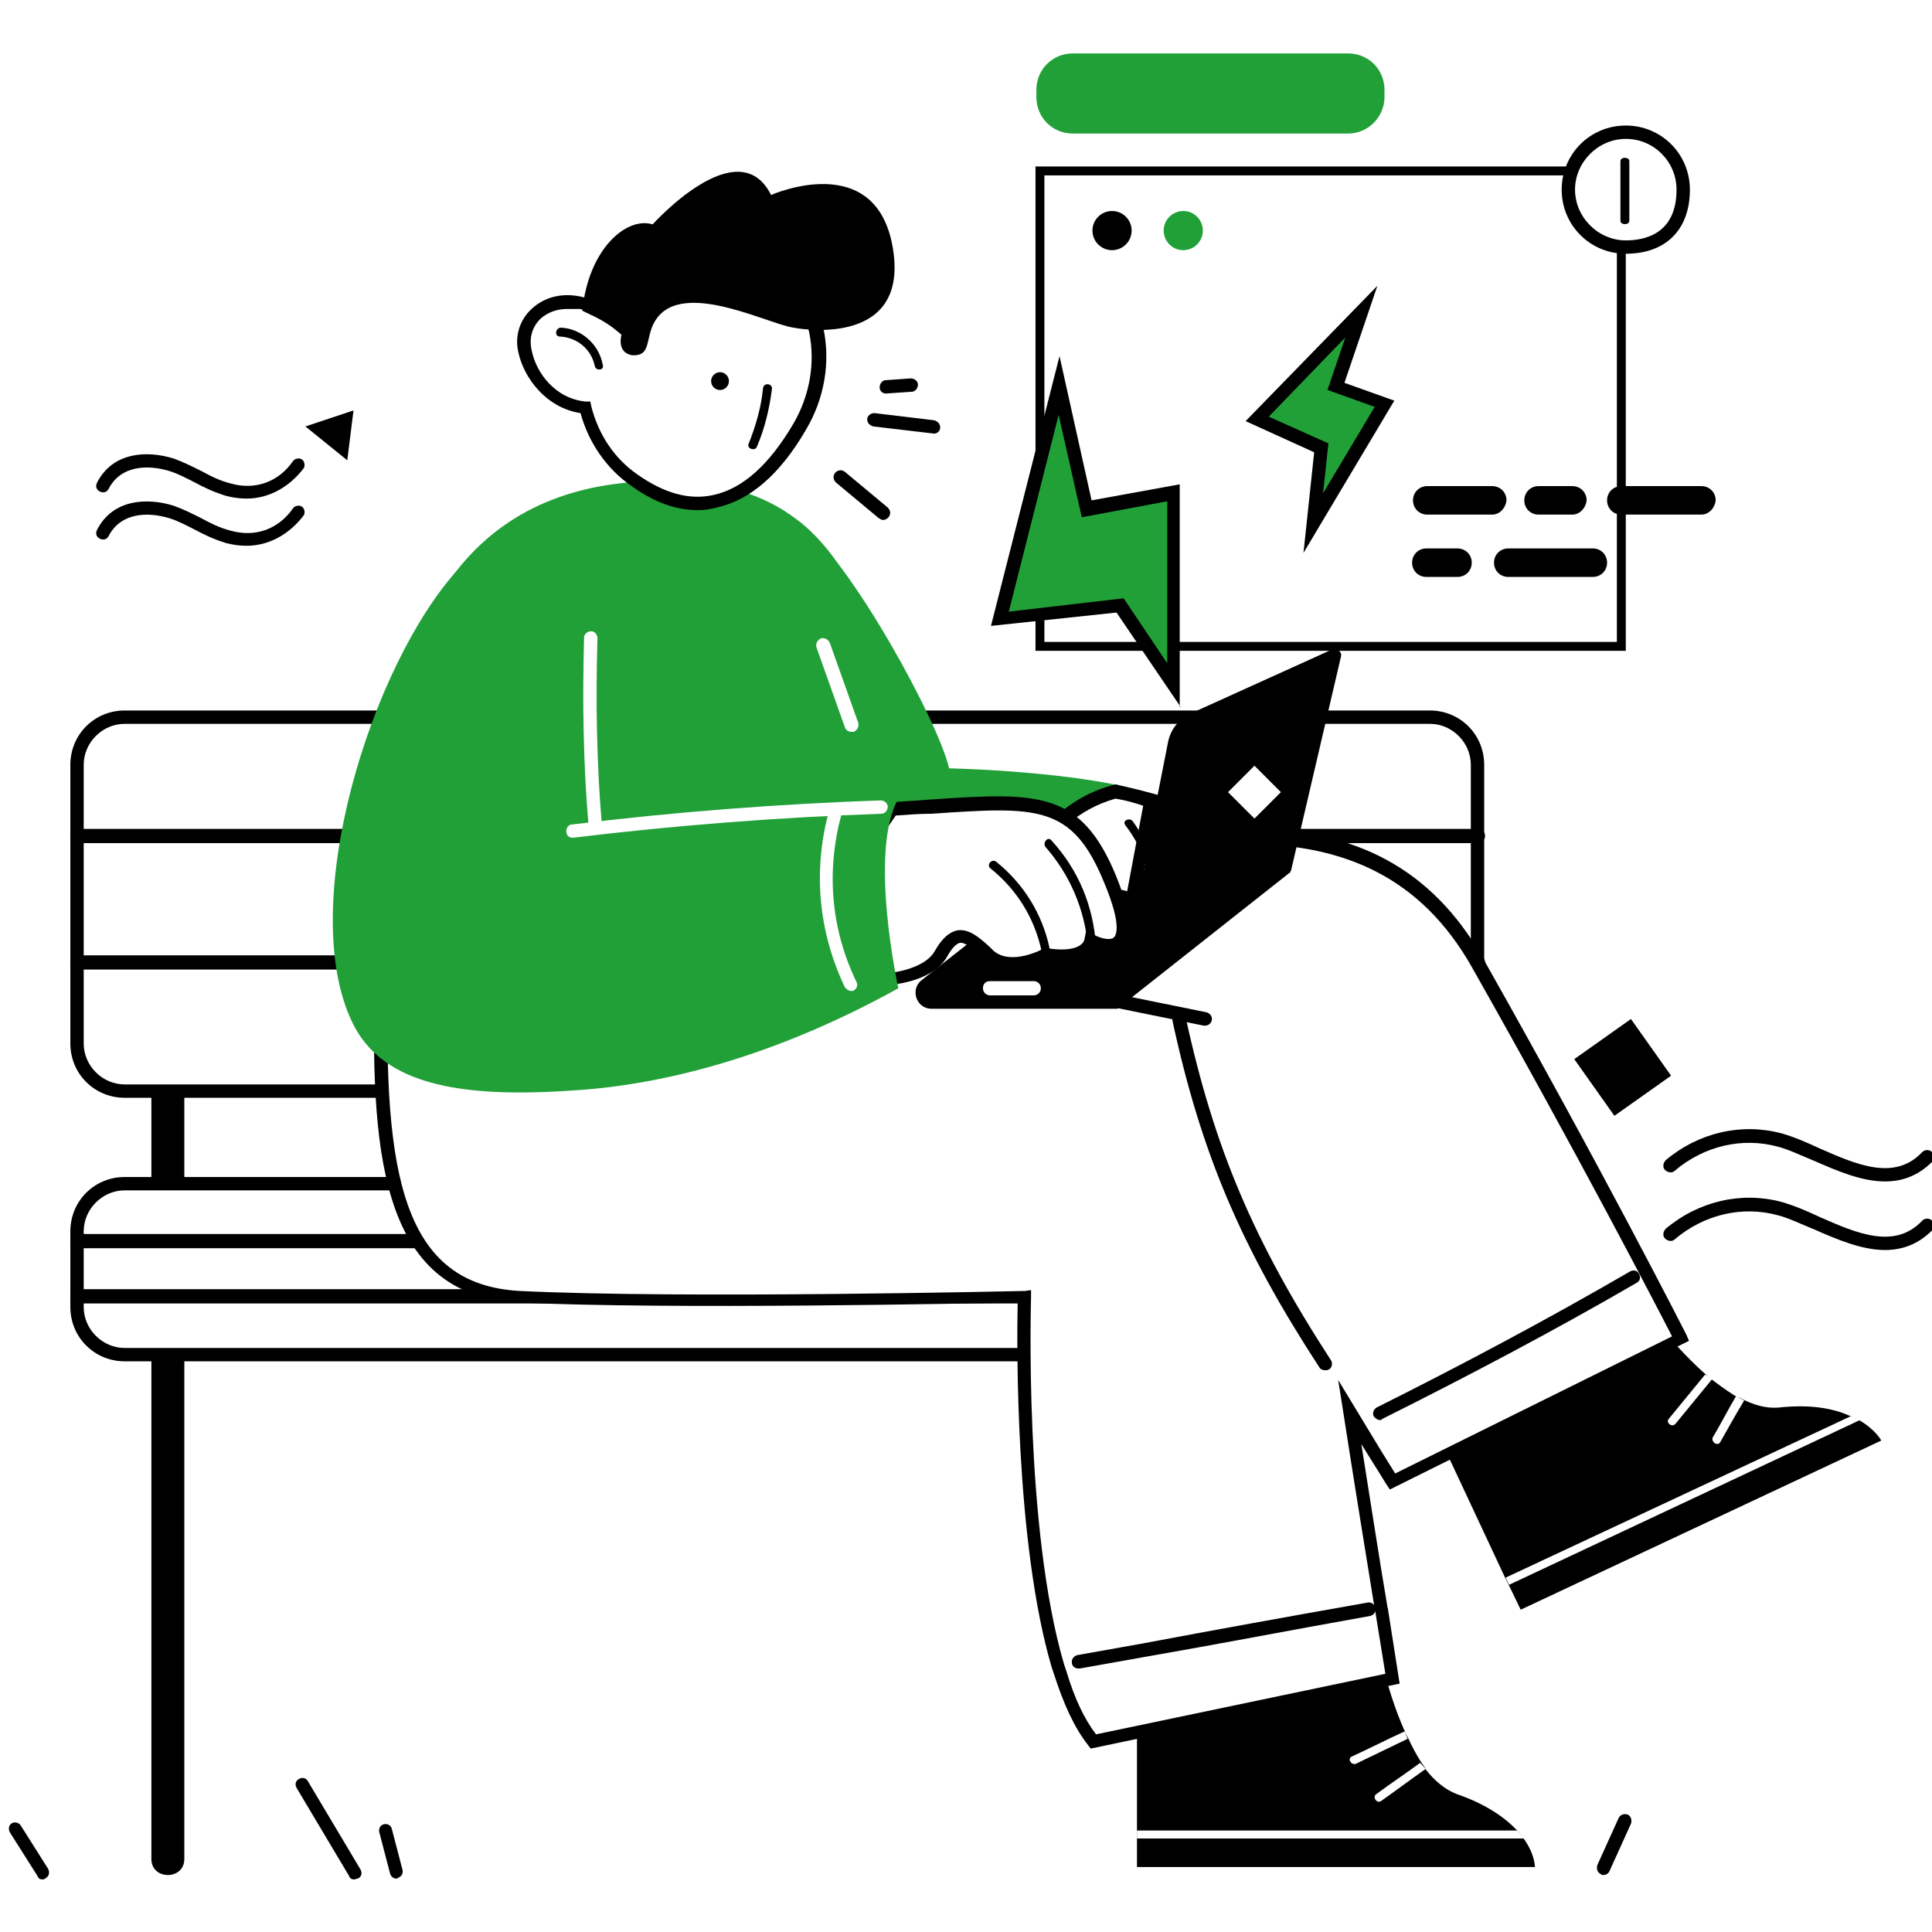 <?xml version="1.0" encoding="UTF-8"?> <svg xmlns="http://www.w3.org/2000/svg" width="217" height="217" viewBox="0 0 217 217" fill="none"><rect x="0" y="0" width="217" height="217" fill="#333333" stroke="none"/> <g clip-path="url(#clip0_56_354)"> <rect width="217" height="217" fill="white"></rect> <path d="M17.004 112.601V208.801C17.004 211.201 20.704 211.201 20.704 208.801V112.601C20.704 110.201 17.004 110.201 17.004 112.601Z" fill="black"></path> <path d="M160.603 122.502H14.003C11.103 122.502 8.703 120.102 8.703 117.202V85.902C8.703 83.002 11.103 80.602 14.003 80.602H160.603C163.503 80.602 165.903 83.002 165.903 85.902V117.202C165.903 120.102 163.503 122.502 160.603 122.502Z" fill="white"></path> <path d="M160.602 123.301H14.002C10.602 123.301 7.902 120.601 7.902 117.201V85.901C7.902 82.501 10.602 79.801 14.002 79.801H160.602C164.002 79.801 166.702 82.501 166.702 85.901V117.201C166.702 120.501 164.002 123.301 160.602 123.301ZM14.002 81.301C11.502 81.301 9.402 83.401 9.402 85.901V117.201C9.402 119.701 11.502 121.801 14.002 121.801H160.602C163.102 121.801 165.202 119.701 165.202 117.201V85.901C165.202 83.401 163.102 81.301 160.602 81.301H14.002Z" fill="black"></path> <path d="M160.603 152.102H14.003C11.103 152.102 8.703 149.702 8.703 146.802V138.302C8.703 135.402 11.103 133.002 14.003 133.002H160.603C163.503 133.002 165.903 135.402 165.903 138.302V146.802C165.903 149.702 163.503 152.102 160.603 152.102Z" fill="white"></path> <path d="M160.602 152.901H14.002C10.602 152.901 7.902 150.201 7.902 146.801V138.301C7.902 134.901 10.602 132.201 14.002 132.201H160.602C164.002 132.201 166.702 134.901 166.702 138.301V146.801C166.702 150.101 164.002 152.901 160.602 152.901ZM14.002 133.701C11.502 133.701 9.402 135.801 9.402 138.301V146.801C9.402 149.301 11.502 151.401 14.002 151.401H160.602C163.102 151.401 165.202 149.301 165.202 146.801V138.301C165.202 135.801 163.102 133.701 160.602 133.701H14.002Z" fill="black"></path> <path d="M165.902 94.701H8.702C8.302 94.701 7.902 94.402 7.902 93.902C7.902 93.402 8.202 93.102 8.702 93.102H166.002C166.402 93.102 166.802 93.402 166.802 93.902C166.802 94.402 166.302 94.701 165.902 94.701Z" fill="black"></path> <path d="M165.902 108.901H8.702C8.302 108.901 7.902 108.601 7.902 108.101C7.902 107.601 8.202 107.301 8.702 107.301H166.002C166.402 107.301 166.802 107.601 166.802 108.101C166.802 108.601 166.302 108.901 165.902 108.901Z" fill="black"></path> <path d="M165.902 140.202H8.702C8.302 140.202 7.902 139.902 7.902 139.402C7.902 138.902 8.202 138.602 8.702 138.602H166.002C166.402 138.602 166.802 138.902 166.802 139.402C166.802 139.902 166.302 140.202 165.902 140.202Z" fill="black"></path> <path d="M165.902 146.401H8.702C8.302 146.401 7.902 146.101 7.902 145.601C7.902 145.101 8.202 144.801 8.702 144.801H166.002C166.402 144.801 166.802 145.101 166.802 145.601C166.802 146.101 166.302 146.401 165.902 146.401Z" fill="black"></path> <path d="M172.403 209.701H127.703V193.201L154.403 182.801C154.403 182.801 155.403 189.201 157.803 194.501C157.903 194.801 158.103 195.101 158.203 195.301C158.603 196.201 159.103 197.101 159.603 197.901C159.803 198.201 160.003 198.401 160.103 198.701C161.103 200.001 162.303 201.001 163.603 201.501C167.103 202.701 169.203 204.301 170.503 205.701C170.803 206.001 171.003 206.301 171.203 206.601C172.403 208.301 172.403 209.701 172.403 209.701Z" fill="black"></path> <path d="M171.203 206.5H127.703V205.6H170.403C170.703 205.9 171.003 206.2 171.203 206.5Z" fill="white"></path> <path d="M158.105 195.3C156.205 196.2 154.205 197.2 152.305 198.1C151.805 198.3 151.305 197.6 151.805 197.3C153.805 196.4 155.705 195.4 157.705 194.5C157.705 194.5 157.705 194.5 157.805 194.5C157.905 194.8 158.005 195.1 158.105 195.3Z" fill="white"></path> <path d="M160.106 198.7C158.406 199.9 156.806 201.1 155.106 202.3C154.606 202.6 154.106 201.8 154.606 201.5C156.206 200.3 157.906 199.2 159.506 198C159.706 198.2 159.906 198.4 160.106 198.7Z" fill="white"></path> <path d="M211.303 161.8L170.803 180.8L169.403 177.9L169.003 177.1L161.703 161.5L183.503 145.1C183.503 145.1 187.103 150.4 191.503 154.3C191.703 154.5 192.003 154.7 192.203 154.9C193.003 155.5 193.803 156.1 194.603 156.6C194.903 156.8 195.103 156.9 195.403 157C196.903 157.8 198.303 158.2 199.703 158.1C203.403 157.7 205.903 158.2 207.703 159C208.103 159.2 208.403 159.3 208.803 159.5C210.703 160.6 211.303 161.8 211.303 161.8Z" fill="black"></path> <path d="M155.105 180.401C154.205 174.801 152.905 166.901 151.605 158.501C154.405 163.201 156.405 166.301 156.405 166.301L188.805 150.301C188.805 150.301 179.505 132.101 166.005 108.101C152.505 84.101 123.405 96.301 94.805 103.101L95.005 104.101C84.405 104.201 73.805 104.601 63.305 105.601C56.405 106.301 49.705 107.601 43.005 109.101C42.405 130.001 43.705 144.901 58.505 145.601C77.305 146.501 115.205 145.601 115.205 145.601C115.205 145.601 114.405 171.401 119.005 187.001C119.105 187.301 119.205 187.601 119.305 187.901C120.305 191.001 121.505 193.601 123.005 195.501L156.605 188.401C156.605 188.401 156.205 185.701 155.505 181.201C155.205 181.001 155.105 180.701 155.105 180.401Z" fill="white"></path> <path d="M122.504 196.4L122.204 196C120.704 194.1 119.504 191.5 118.404 188.1C118.304 187.8 118.204 187.5 118.104 187.2C114.004 173.2 114.204 150.8 114.304 146.3C108.804 146.4 75.404 147.1 58.304 146.3C42.404 145.5 41.604 128.9 42.104 109V108.4L42.704 108.3C48.804 107 56.004 105.5 63.104 104.8C72.104 103.9 81.604 103.5 94.004 103.3L93.804 102.5L94.504 102.3C98.604 101.3 102.704 100.3 106.704 99.2C131.404 92.7 154.704 86.6 166.604 107.7C180.004 131.4 189.304 149.7 189.404 149.9L189.704 150.6L156.104 167.3L155.704 166.7C155.704 166.7 154.604 164.9 152.904 162.2C154.004 169.1 155.004 175.6 155.804 180.3C155.804 180.5 155.904 180.6 155.904 180.8L157.204 189.1L122.504 196.4ZM115.804 144.9V145.7C115.804 146 115.004 171.6 119.504 186.9C119.604 187.2 119.704 187.5 119.804 187.8C120.704 190.8 121.804 193.1 123.104 194.8L155.604 188L154.504 181.2C154.504 181 154.404 180.8 154.404 180.7C153.504 175.1 152.204 167.2 150.904 158.8L150.304 155L152.304 158.3C154.404 161.8 156.004 164.4 156.704 165.5L187.804 150.1C186.004 146.6 177.304 129.8 165.304 108.6C153.904 88.5 131.204 94.5 107.104 100.8C103.304 101.8 99.504 102.8 95.604 103.7L95.804 104.9H94.904C82.204 105.1 72.404 105.5 63.304 106.4C56.404 107.1 49.604 108.5 43.604 109.8C43.004 132.1 45.304 144.3 58.404 145C77.004 145.9 114.704 145 115.104 145L115.804 144.9Z" fill="black"></path> <path d="M135.305 115.199H135.205L122.905 112.699C122.505 112.599 122.205 112.199 122.305 111.799C122.405 111.399 122.805 111.099 123.205 111.199L135.505 113.699C135.905 113.799 136.205 114.199 136.105 114.599C136.005 114.999 135.705 115.199 135.305 115.199Z" fill="black"></path> <path d="M208.905 159.5L169.505 178L169.105 177.2L207.805 159.1C208.205 159.1 208.505 159.3 208.905 159.5Z" fill="white"></path> <path d="M192.305 154.9C190.905 156.6 189.605 158.2 188.205 159.9C187.805 160.4 187.105 159.8 187.405 159.4C188.805 157.7 190.105 156.1 191.505 154.4C191.805 154.5 192.105 154.7 192.305 154.9Z" fill="white"></path> <path d="M195.002 156.801C194.102 158.301 193.302 159.901 192.402 161.401C192.102 161.901 192.902 162.501 193.202 162.001C194.102 160.401 195.002 158.801 195.902 157.301L195.002 156.801Z" fill="white"></path> <path d="M148.803 153.901C148.603 153.901 148.303 153.801 148.203 153.601C139.403 140.101 134.903 129.501 131.703 114.701C131.603 114.301 131.903 113.901 132.303 113.801C132.703 113.701 133.103 114.001 133.203 114.401C136.403 129.001 140.803 139.401 149.503 152.801C149.703 153.101 149.603 153.601 149.303 153.801C149.103 153.901 149.003 153.901 148.803 153.901Z" fill="black"></path> <path d="M155.003 159.499C154.703 159.499 154.503 159.299 154.303 159.099C154.103 158.699 154.303 158.299 154.603 158.099C164.203 153.299 173.803 148.199 183.103 142.799C183.503 142.599 183.903 142.699 184.103 143.099C184.303 143.499 184.203 143.899 183.803 144.099C174.503 149.499 164.803 154.599 155.203 159.399C155.203 159.499 155.103 159.499 155.003 159.499Z" fill="black"></path> <path d="M121.102 187.4C120.702 187.4 120.402 187.1 120.402 186.8C120.302 186.4 120.602 186 121.002 185.9L128.302 184.6C136.802 183 144.002 181.7 153.602 180C154.002 179.9 154.402 180.2 154.502 180.6C154.602 181 154.302 181.4 153.902 181.5C144.402 183.2 137.202 184.6 128.602 186.1L121.302 187.4C121.202 187.4 121.202 187.4 121.102 187.4Z" fill="black"></path> <path d="M27.705 56C26.905 56 26.205 55.9 25.405 55.7C24.105 55.3 23.005 54.8 21.905 54.2C20.905 53.7 20.005 53.2 19.005 52.9C16.705 52.2 13.605 52.2 12.205 54.9C12.005 55.3 11.605 55.4 11.205 55.2C10.805 55 10.705 54.6 10.905 54.2C12.705 50.7 16.605 50.6 19.505 51.5C20.605 51.9 21.605 52.4 22.605 52.9C23.705 53.5 24.705 54 25.905 54.3C28.705 55.1 31.305 54.1 32.905 51.8C33.105 51.5 33.605 51.4 33.905 51.6C34.205 51.8 34.305 52.3 34.105 52.6C32.505 54.7 30.205 56 27.705 56Z" fill="black"></path> <path d="M27.705 61.3C26.905 61.3 26.205 61.2 25.405 61.001C24.105 60.6 23.005 60.1 21.905 59.501C20.905 59.001 20.005 58.501 19.005 58.2C16.705 57.501 13.605 57.501 12.205 60.2C12.005 60.6 11.605 60.7 11.205 60.501C10.805 60.3 10.705 59.901 10.905 59.501C12.705 56.001 16.605 55.901 19.505 56.8C20.605 57.2 21.605 57.7 22.605 58.2C23.705 58.8 24.705 59.301 25.905 59.601C28.705 60.401 31.305 59.401 32.905 57.101C33.105 56.801 33.605 56.7 33.905 56.901C34.205 57.1 34.305 57.6 34.105 57.901C32.505 60.001 30.205 61.3 27.705 61.3Z" fill="black"></path> <path d="M34.305 47.9L39.705 46.1L39.005 51.7L34.305 47.9Z" fill="black"></path> <path d="M211.705 132.699C209.105 132.699 206.305 131.499 203.805 130.399C202.305 129.799 200.905 129.099 199.705 128.799C195.705 127.699 191.405 128.699 188.105 131.499C187.805 131.799 187.305 131.699 187.005 131.399C186.705 131.099 186.805 130.599 187.105 130.299C190.805 127.199 195.605 126.099 200.105 127.299C201.505 127.699 202.905 128.299 204.405 128.999C208.505 130.799 212.805 132.699 215.905 129.399C216.205 129.099 216.705 129.099 217.005 129.399C217.305 129.699 217.305 130.199 217.005 130.499C215.405 132.099 213.605 132.699 211.705 132.699Z" fill="black"></path> <path d="M211.705 140.4C209.105 140.4 206.305 139.2 203.805 138.1C202.305 137.5 200.905 136.8 199.705 136.5C195.705 135.4 191.405 136.4 188.105 139.2C187.805 139.5 187.305 139.4 187.005 139.1C186.705 138.8 186.805 138.3 187.105 138C190.805 134.9 195.605 133.8 200.105 135C201.505 135.4 202.905 136 204.405 136.7C208.505 138.5 212.805 140.4 215.905 137.1C216.205 136.8 216.705 136.8 217.005 137.1C217.305 137.4 217.305 137.9 217.005 138.2C215.405 139.8 213.605 140.4 211.705 140.4Z" fill="black"></path> <path d="M183.186 114.454L176.82 118.961L181.327 125.327L187.693 120.82L183.186 114.454Z" fill="black"></path> <path d="M39.803 211.099C39.503 211.099 39.303 210.999 39.203 210.699L33.303 200.799C33.103 200.399 33.203 199.999 33.603 199.799C34.003 199.599 34.403 199.699 34.603 200.099L40.503 209.999C40.703 210.399 40.603 210.799 40.203 210.999C40.003 210.999 39.903 211.099 39.803 211.099Z" fill="black"></path> <path d="M44.504 211C44.204 211 43.904 210.8 43.804 210.4L42.604 205.8C42.504 205.4 42.704 205 43.104 204.9C43.504 204.8 43.904 205 44.004 205.4L45.204 210C45.304 210.4 45.104 210.8 44.704 210.9C44.704 211 44.604 211 44.504 211Z" fill="black"></path> <path d="M4.804 211.099C4.504 211.099 4.304 210.999 4.204 210.699L1.104 205.799C0.904 205.399 1.004 204.999 1.304 204.799C1.604 204.599 2.104 204.699 2.304 204.999L5.404 209.899C5.604 210.299 5.504 210.699 5.204 210.899C5.104 210.999 4.904 211.099 4.804 211.099Z" fill="black"></path> <path d="M180.103 210.6C180.003 210.6 179.903 210.6 179.803 210.5C179.403 210.3 179.303 209.9 179.403 209.5L181.803 204.2C182.003 203.8 182.403 203.7 182.803 203.8C183.203 204 183.303 204.4 183.203 204.8L180.803 210.1C180.703 210.4 180.403 210.6 180.103 210.6Z" fill="black"></path> <path d="M116.805 19.199H182.105V72.599H116.805V19.199Z" fill="white" stroke="black"></path> <path d="M124.903 28.099C126.118 28.099 127.103 27.114 127.103 25.899C127.103 24.684 126.118 23.699 124.903 23.699C123.688 23.699 122.703 24.684 122.703 25.899C122.703 27.114 123.688 28.099 124.903 28.099Z" fill="black"></path> <path d="M132.903 28.099C134.118 28.099 135.103 27.114 135.103 25.899C135.103 24.684 134.118 23.699 132.903 23.699C131.688 23.699 130.703 24.684 130.703 25.899C130.703 27.114 131.688 28.099 132.903 28.099Z" fill="#21A038"></path> <path d="M189.105 21.3C189.105 25.9 186.205 27.7 182.705 27.7C179.205 27.7 176.305 24.8 176.305 21.3C176.305 17.7 179.205 14.9 182.705 14.9C186.205 14.9 189.105 17.8 189.105 21.3Z" fill="white"></path> <path d="M182.606 28.5C178.606 28.5 175.406 25.3 175.406 21.3C175.406 17.3 178.606 14.1 182.606 14.1C186.606 14.1 189.806 17.3 189.806 21.3C189.806 25.8 187.106 28.5 182.606 28.5ZM182.606 15.6C179.506 15.6 176.906 18.2 176.906 21.3C176.906 24.4 179.506 27 182.606 27C184.706 27 188.306 26.3 188.306 21.3C188.306 18.2 185.806 15.6 182.606 15.6Z" fill="black"></path> <path d="M151.406 15H120.506C118.206 15 116.406 13.2 116.406 10.9V10.1C116.406 7.8 118.206 6 120.506 6H151.406C153.706 6 155.506 7.8 155.506 10.1V10.9C155.506 13.1 153.706 15 151.406 15Z" fill="#21A038"></path> <path d="M167.607 57.8H160.307C159.407 57.8 158.707 57.1 158.707 56.2C158.707 55.3 159.407 54.6 160.307 54.6H167.607C168.507 54.6 169.207 55.3 169.207 56.2C169.107 57.1 168.407 57.8 167.607 57.8Z" fill="black"></path> <path d="M163.705 64.8H160.205C159.305 64.8 158.605 64.1 158.605 63.2C158.605 62.3 159.305 61.6 160.205 61.6H163.705C164.605 61.6 165.305 62.3 165.305 63.2C165.305 64.1 164.605 64.8 163.705 64.8Z" fill="black"></path> <path d="M178.905 64.8H169.405C168.505 64.8 167.805 64.1 167.805 63.2C167.805 62.3 168.505 61.6 169.405 61.6H178.905C179.805 61.6 180.505 62.3 180.505 63.2C180.505 64.1 179.805 64.8 178.905 64.8Z" fill="black"></path> <path d="M176.607 57.8H172.807C171.907 57.8 171.207 57.1 171.207 56.2C171.207 55.3 171.907 54.6 172.807 54.6H176.607C177.507 54.6 178.207 55.3 178.207 56.2C178.107 57.1 177.407 57.8 176.607 57.8Z" fill="black"></path> <path d="M191.104 57.8H182.104C181.204 57.8 180.504 57.1 180.504 56.2C180.504 55.3 181.204 54.6 182.104 54.6H191.104C192.004 54.6 192.704 55.3 192.704 56.2C192.604 57.1 191.904 57.8 191.104 57.8Z" fill="black"></path> <path d="M182.004 18.1V24.8C182.004 25.3 183.004 25.3 183.004 24.8V18.1C183.004 17.6 182.004 17.6 182.004 18.1Z" fill="black"></path> <path d="M145.005 97.9H119.005L103.505 110.1C102.205 111.1 102.905 113.3 104.605 113.3H125.505L145.005 97.9Z" fill="black"></path> <path d="M150.604 73.8L145.004 97.8L125.504 113.2L127.704 101.9L128.604 97L128.904 95.3L130.004 89.4L131.204 83.3C131.504 81.9 132.404 80.8 133.604 80.2L149.504 73C150.104 72.7 150.804 73.2 150.604 73.8Z" fill="black"></path> <path d="M140.899 86.003L137.93 88.973L140.9 91.942L143.869 88.973L140.899 86.003Z" fill="white"></path> <path d="M116.106 111.799H111.206C110.806 111.799 110.406 111.499 110.406 110.999C110.406 110.499 110.706 110.199 111.206 110.199H116.106C116.506 110.199 116.906 110.499 116.906 110.999C116.906 111.499 116.506 111.799 116.106 111.799Z" fill="white"></path> <path d="M129.805 89.3C121.905 86.6 106.605 86.3 106.605 86.3C105.405 81.1 95.705 63.2 89.805 58.6L91.205 94.9C91.205 94.9 109.205 97.9 120.105 100.1C123.105 96.5 125.905 92.1 129.805 89.3Z" fill="#21A038"></path> <path d="M127.103 100.9C125.103 100.3 121.003 99.4 114.703 98.3C116.903 93.5 120.703 90.1 125.203 88.9C126.803 89.2 128.103 89.6 129.203 89.9L127.103 100.9Z" fill="white"></path> <path d="M125.303 89.7C126.503 89.9 127.503 90.2 128.403 90.5L126.603 100.1C125.003 99.7 122.003 99 115.903 97.8C117.903 93.7 121.303 90.8 125.303 89.7ZM125.303 88.1C120.003 89.4 115.903 93.4 113.703 98.8C120.303 100 126.203 101.2 127.703 101.8L130.103 89.3C128.703 88.9 127.003 88.5 125.303 88.1Z" fill="black"></path> <path d="M129.006 95.3L128.706 97C128.206 95.5 127.406 94 126.406 92.7C126.006 92.2 126.806 91.8 127.206 92.2C127.906 93.2 128.506 94.2 129.006 95.3Z" fill="black"></path> <path d="M119.006 43.301L112.406 69.501L125.806 68.001L131.806 77.001V55.401L122.106 57.101L119.006 43.301Z" fill="#21A038"></path> <path d="M132.605 79.4L125.405 68.8L111.305 70.3L119.005 40L122.605 56.2L132.505 54.4V79.4H132.605ZM126.205 67.2L131.105 74.5V56.3L121.505 58.1L118.905 46.6L113.305 68.7L126.205 67.2Z" fill="black"></path> <path d="M152.907 35L141.207 47L148.407 50.3L147.507 58.8L155.507 45.3L150.007 43.4L152.907 35Z" fill="#21A038"></path> <path d="M146.406 62.1L147.606 50.8L139.906 47.3L154.706 32.1L151.006 43L156.606 45L146.406 62.1ZM142.506 46.8L149.206 49.8L148.606 55.4L154.406 45.7L149.106 43.8L151.106 37.9L142.506 46.8Z" fill="black"></path> <path d="M99.202 58.4C99.002 58.4 98.902 58.3 98.702 58.2L93.902 54.2C93.602 53.9 93.502 53.499 93.802 53.099C94.102 52.8 94.502 52.7 94.902 52.999L99.702 56.999C100.002 57.3 100.102 57.7 99.802 58.099C99.602 58.3 99.402 58.4 99.202 58.4Z" fill="black"></path> <path d="M104.902 48.7C104.802 48.7 104.802 48.6 104.902 48.7L98.102 47.9C97.702 47.8 97.402 47.5 97.402 47.1C97.402 46.7 97.802 46.4 98.202 46.4L104.902 47.2C105.302 47.3 105.602 47.6 105.602 48C105.602 48.4 105.302 48.7 104.902 48.7Z" fill="black"></path> <path d="M99.501 44.2C99.101 44.2 98.801 43.9 98.801 43.5C98.801 43.1 99.101 42.7 99.501 42.7L102.301 42.5C102.701 42.5 103.101 42.8 103.101 43.2C103.101 43.6 102.801 44 102.401 44L99.501 44.2C99.601 44.2 99.601 44.2 99.501 44.2Z" fill="black"></path> <path d="M98.403 104.9C100.303 93.7 104.503 57 78.803 54.3C60.503 52.4 44.403 60.8 43.503 90.7C43.203 99 42.803 106.8 42.703 113.8C61.603 112.8 80.203 109.8 98.403 104.9Z" fill="#21A038"></path> <path d="M95.601 82.199C95.301 82.199 95.001 81.999 94.901 81.699L91.701 72.699C91.601 72.299 91.801 71.899 92.201 71.699C92.601 71.599 93.001 71.799 93.201 72.199L96.401 81.199C96.501 81.599 96.301 81.999 95.901 82.199C95.701 82.199 95.601 82.199 95.601 82.199Z" fill="white"></path> <path d="M100.204 90.8C115.404 89.9 120.504 88.4 124.704 98.7C128.904 109 122.604 105.6 122.604 105.6C122.604 105.6 122.304 107.9 117.504 107.2C117.504 107.2 113.604 109.4 111.204 107.3C108.804 105.3 107.504 103.8 105.704 107.1C103.904 110.3 95.804 111 93.604 108.6C90.104 105 100.204 90.8 100.204 90.8Z" fill="white"></path> <path d="M98.305 110.9C96.305 110.9 94.105 110.5 93.005 109.2C89.205 105.2 98.505 91.9 99.605 90.4L99.805 90.1H100.205C101.805 90 103.205 89.9 104.505 89.8C116.505 89 121.405 88.7 125.405 98.5C127.105 102.8 127.405 105.3 126.105 106.4C125.205 107.2 123.805 106.9 123.005 106.6C122.905 106.8 122.605 107.1 122.405 107.3C121.405 108.1 119.805 108.3 117.705 108C116.705 108.5 113.205 110 110.705 107.9L110.305 107.5C109.305 106.6 108.405 105.8 107.805 105.9C107.405 106 106.905 106.5 106.405 107.4C105.505 109.1 103.105 110.3 100.105 110.6C99.505 110.8 98.905 110.9 98.305 110.9ZM100.605 91.6C96.905 96.9 92.005 105.9 94.105 108.2C95.005 109.2 97.305 109.6 99.805 109.3C102.305 109 104.305 108.1 105.005 106.8C105.805 105.4 106.605 104.7 107.505 104.5C108.805 104.3 109.905 105.2 111.205 106.4L111.605 106.8C113.605 108.5 117.105 106.6 117.105 106.6L117.305 106.5H117.605C120.705 107 121.705 106.1 121.805 105.5L122.005 104.5L122.905 105C123.405 105.3 124.605 105.7 125.105 105.3C125.305 105.1 126.105 104.1 124.005 99.1C120.405 90.3 116.405 90.6 104.605 91.4C103.305 91.4 102.005 91.5 100.605 91.6Z" fill="black"></path> <path d="M51.404 64.001C41.704 74.701 33.304 101.501 39.504 114.701C43.004 122.201 52.504 123.401 65.504 122.401C75.604 121.601 87.704 118.301 100.904 111.001C100.904 111.001 97.504 95.601 100.904 89.701L66.504 91.901L66.304 62.801L51.404 64.001Z" fill="#21A038"></path> <path d="M117.905 106.601C117.105 102.701 115.005 99.301 111.905 96.801C111.405 96.401 110.805 97.101 111.205 97.501C114.205 99.901 116.205 103.101 117.005 106.901C117.105 107.401 118.005 107.201 117.905 106.601Z" fill="black"></path> <path d="M118.105 94.4C117.705 93.9 117.105 94.6 117.405 95.1C120.205 98.3 121.805 102.1 122.205 106.3C122.305 106.9 123.205 106.9 123.105 106.3C122.805 101.7 121.105 97.701 118.105 94.4Z" fill="black"></path> <path d="M66.805 93.4C66.405 93.4 66.105 93.1 66.105 92.7C65.505 85.7 65.405 78.6 65.605 71.6C65.605 71.2 66.005 70.9 66.405 70.9C66.805 70.9 67.105 71.3 67.105 71.7C66.905 78.7 67.005 85.7 67.605 92.7C67.605 93 67.305 93.3 66.805 93.4Z" fill="white"></path> <path d="M64.305 94.1C63.906 94.1 63.605 93.8 63.605 93.4C63.605 93 63.806 92.6 64.305 92.6C75.706 91.2 87.406 90.3 98.906 89.9C99.305 89.9 99.706 90.2 99.706 90.6C99.706 91 99.406 91.4 99.005 91.4C87.406 91.8 75.805 92.7 64.305 94.1C64.406 94.1 64.406 94.1 64.305 94.1Z" fill="white"></path> <path d="M95.602 111.302C95.302 111.302 95.102 111.102 94.902 110.902C91.902 104.602 91.302 97.802 93.102 91.102C93.202 90.702 93.602 90.502 94.002 90.602C94.402 90.702 94.602 91.102 94.502 91.502C92.802 97.802 93.302 104.302 96.202 110.302C96.402 110.702 96.202 111.102 95.802 111.302C95.802 111.302 95.702 111.302 95.602 111.302Z" fill="white"></path> <path d="M86.004 28.901C79.804 25.301 71.504 27.901 67.404 34.801C67.404 34.801 67.404 34.801 67.404 34.901C66.704 34.601 66.104 34.301 65.504 34.101C61.304 33.001 58.404 35.901 59.004 39.301C59.604 42.301 62.104 45.301 65.804 45.701C66.604 49.001 68.504 51.901 71.304 53.901C79.604 59.801 85.804 54.901 89.904 48.001C93.904 41.101 92.104 32.601 86.004 28.901Z" fill="white"></path> <path d="M78.404 57.301C75.904 57.301 73.404 56.401 70.805 54.501C68.105 52.601 66.105 49.701 65.204 46.401C61.304 45.801 58.804 42.401 58.205 39.501C57.804 37.701 58.404 35.901 59.705 34.701C61.205 33.301 63.304 32.801 65.605 33.401C66.105 33.501 66.605 33.701 67.105 33.901C71.504 27.001 80.004 24.501 86.404 28.201C92.904 32.001 94.805 41.101 90.504 48.301C87.605 53.301 84.204 56.201 80.504 57.001C79.805 57.201 79.105 57.301 78.404 57.301ZM63.705 34.701C62.505 34.701 61.505 35.101 60.705 35.801C59.804 36.701 59.404 37.901 59.705 39.301C60.205 41.901 62.404 44.801 65.805 45.101H66.305L66.404 45.601C67.204 48.801 69.004 51.501 71.605 53.301C74.605 55.401 77.404 56.201 80.105 55.601C83.404 54.901 86.404 52.201 89.105 47.601C92.904 41.101 91.305 33.001 85.504 29.501C79.704 26.101 71.805 28.601 68.004 35.101L67.605 35.701L66.904 35.401C66.305 35.101 65.704 34.801 65.105 34.701C64.704 34.701 64.204 34.701 63.705 34.701Z" fill="black"></path> <path d="M81.472 43.607C81.914 43.276 82.004 42.649 81.673 42.207C81.342 41.765 80.715 41.675 80.273 42.006C79.831 42.337 79.741 42.964 80.072 43.406C80.403 43.848 81.03 43.938 81.472 43.607Z" fill="black"></path> <path d="M85.003 50.2C85.903 48.1 86.403 46 86.703 43.7C86.803 43.1 85.803 42.9 85.703 43.6C85.503 45.7 84.903 47.8 84.103 49.8C83.803 50.4 84.803 50.7 85.003 50.2Z" fill="black"></path> <path d="M67.705 41.001C67.305 38.701 65.305 36.901 63.005 36.801C62.405 36.801 62.205 37.801 62.905 37.801C64.805 37.901 66.405 39.201 66.805 41.101C66.905 41.701 67.905 41.601 67.705 41.001Z" fill="black"></path> <path d="M89.106 36.801C85.906 36.301 75.206 30.601 73.106 37.101C72.606 38.701 72.806 40.001 71.006 39.901C69.206 39.601 69.806 37.601 69.806 37.601C68.206 36.201 67.306 35.801 65.406 34.901C66.106 27.901 70.406 24.301 73.306 25.201C73.306 25.201 82.906 14.501 86.606 21.901C86.606 21.901 98.506 16.601 100.306 28.001C102.106 39.401 89.106 36.801 89.106 36.801Z" fill="black"></path> </g> <defs> <clipPath id="clip0_56_354"> <rect width="217" height="217" fill="white"></rect> </clipPath> </defs> </svg> 